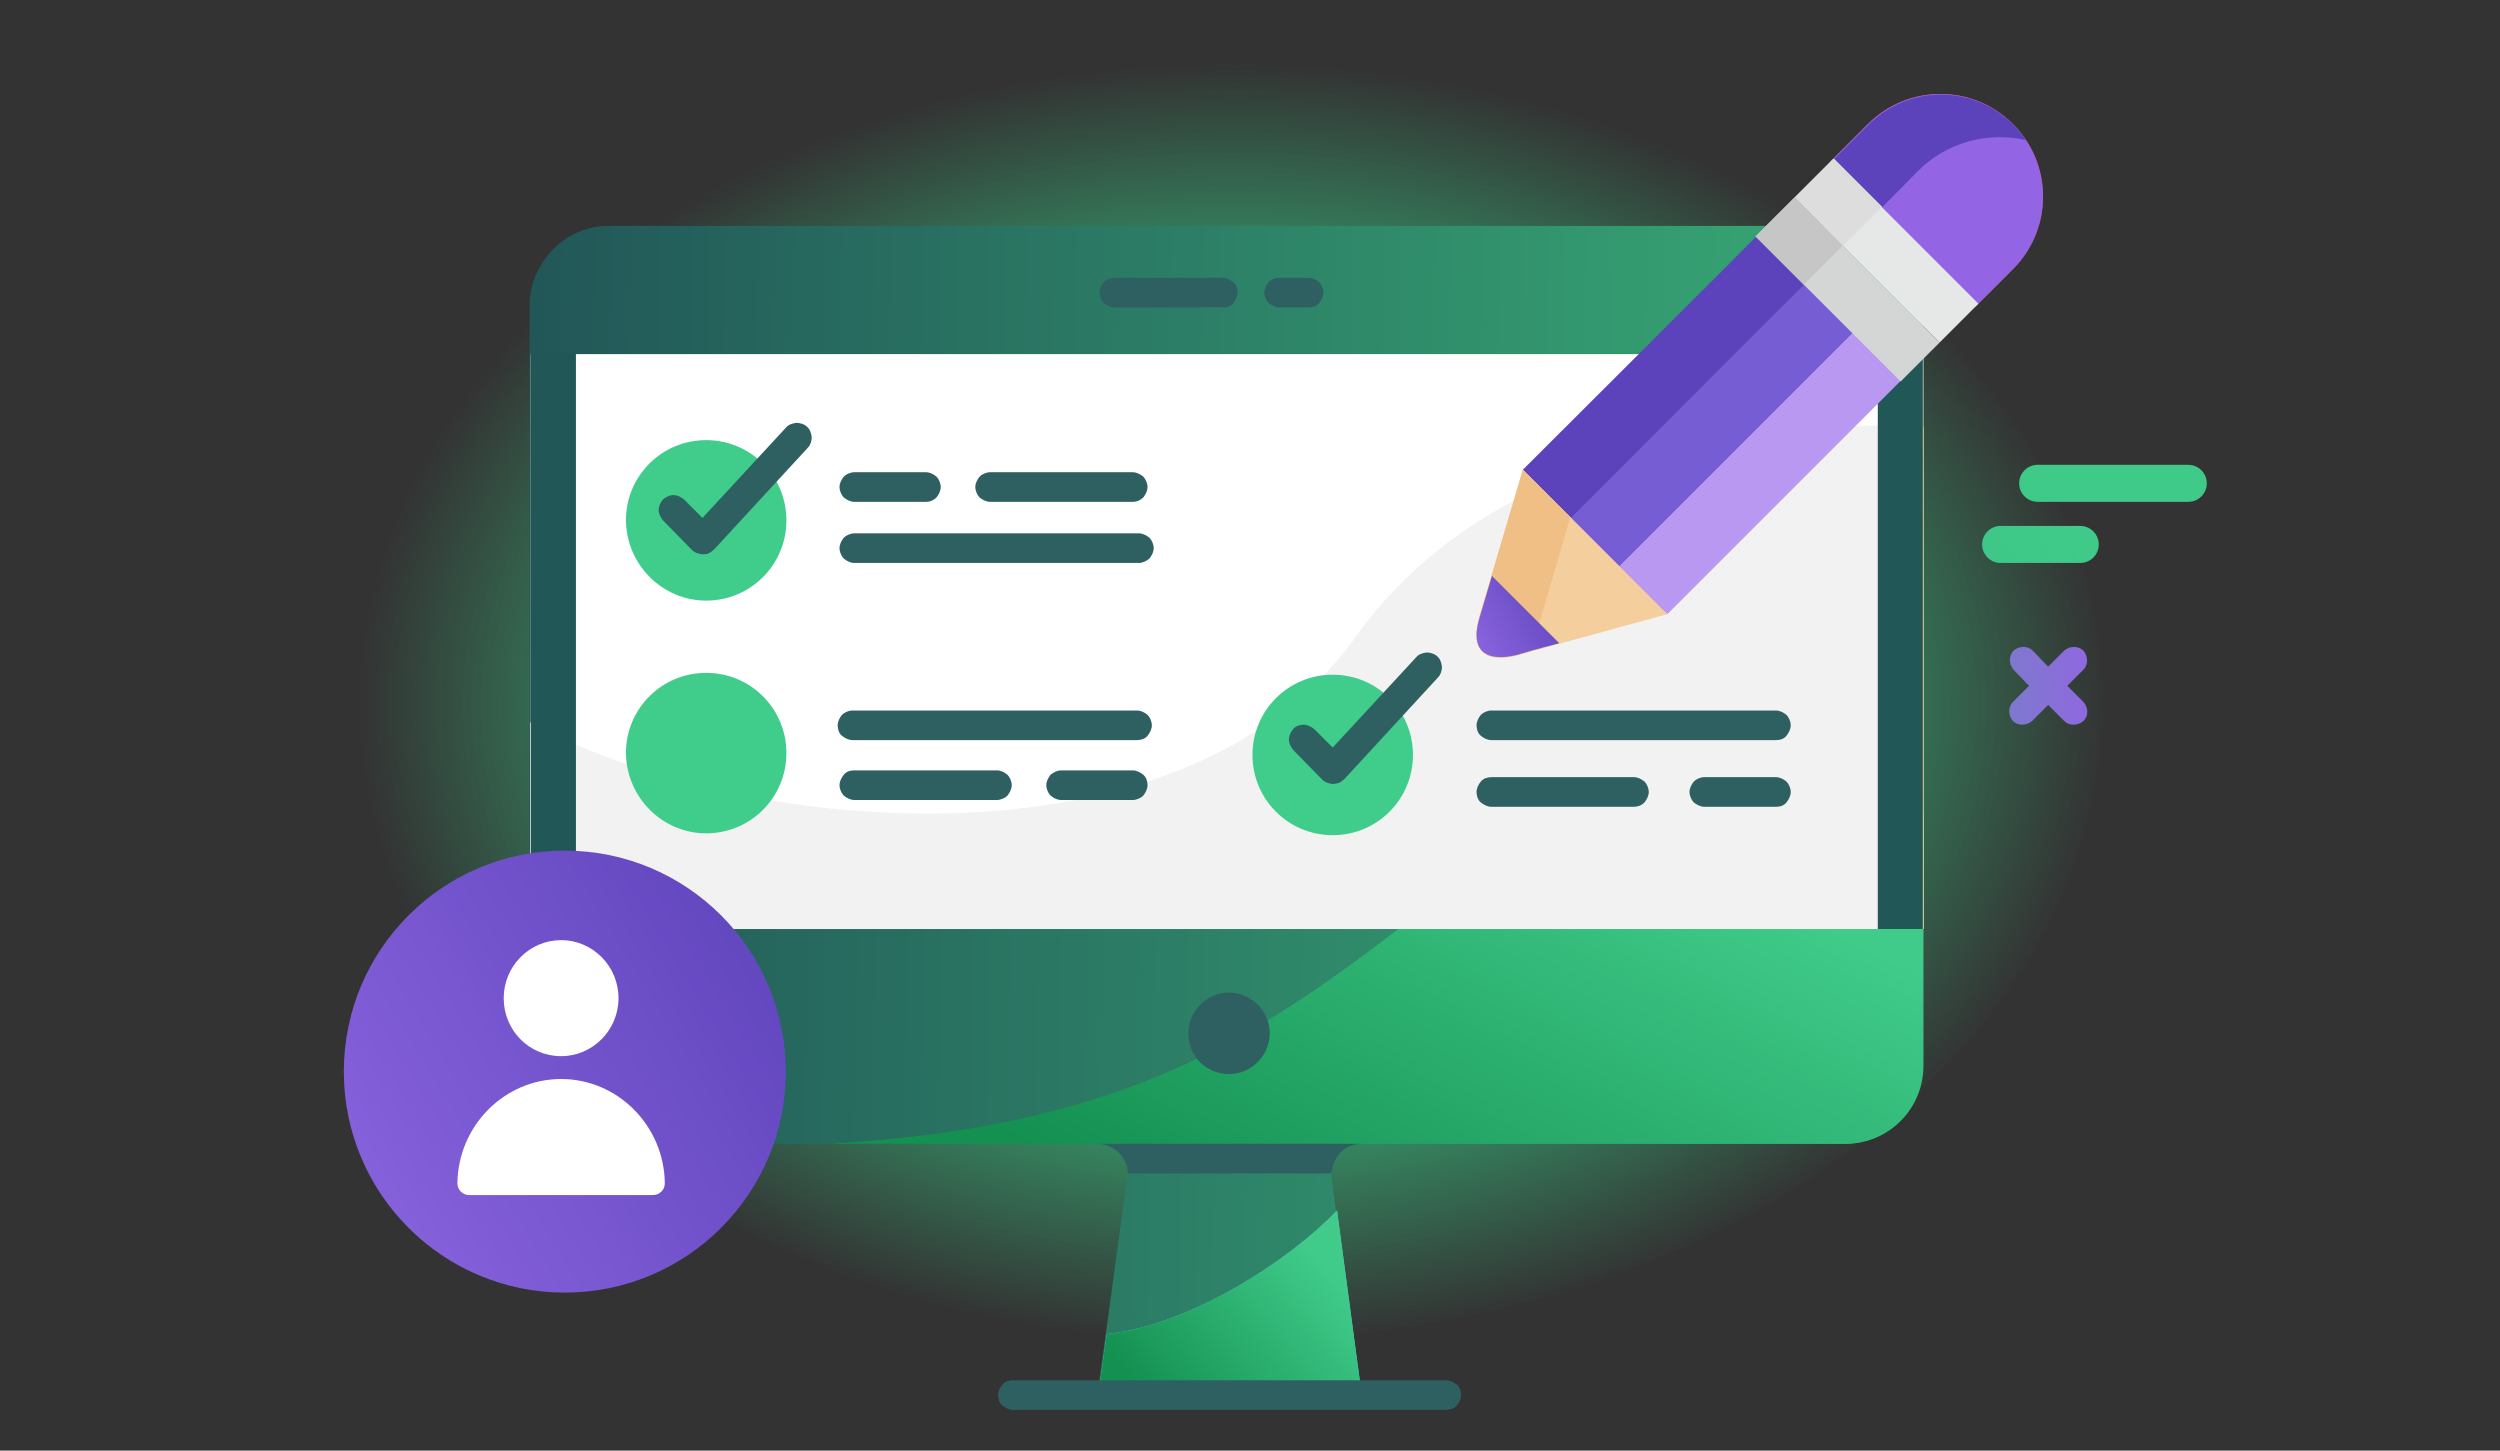 <?xml version="1.0" encoding="utf-8"?>
<!-- Generator: Adobe Illustrator 27.0.1, SVG Export Plug-In . SVG Version: 6.00 Build 0)  -->
<svg version="1.0" id="Livello_1" xmlns="http://www.w3.org/2000/svg" xmlns:xlink="http://www.w3.org/1999/xlink" x="0px" y="0px"
	 viewBox="0 0 405 235" style="enable-background:new 0 0 405 235;" xml:space="preserve">
<rect x="0" y="0" width="405" height="235" fill="#333333" stroke="none"/>
<style type="text/css">
	.st0{fill-rule:evenodd;clip-rule:evenodd;fill:#9365E4;}
	.st1{fill:none;stroke:#40CA89;stroke-width:6;stroke-linecap:round;stroke-miterlimit:10;}
	.st2{fill:url(#SVGID_1_);}
	.st3{fill:url(#SVGID_00000173130691105831849300000003930219495524352931_);}
	.st4{fill:url(#SVGID_00000107570865320091958490000008030292702092935309_);}
	.st5{fill:#FDF4D4;}
	.st6{fill:#FADC71;}
	.st7{fill:#60C3E8;}
	.st8{fill:#2F6061;}
	.st9{fill:#FFFFFF;}
	.st10{fill:#F2F2F2;}
	.st11{fill:#225758;}
	.st12{fill:url(#SVGID_00000130636584461280005810000009150168927957055667_);}
	.st13{fill:#40CD8C;}
	.st14{fill:#5D43BB;}
	.st15{fill:#B898F0;}
	.st16{fill:#775DD4;}
	.st17{fill:#F23B3B;}
	.st18{fill:#9365E4;}
	.st19{fill:#E6E8E8;}
	.st20{fill:#D4D6D6;}
	.st21{fill:#C6C6C6;}
	.st22{fill:#DDDDDD;}
	.st23{fill:#F4CF9D;}
	.st24{fill:#EFBF86;}
	.st25{fill-rule:evenodd;clip-rule:evenodd;fill:url(#SVGID_00000020394447951570668040000000365798780670180760_);}
	.st26{fill:url(#SVGID_00000141426943397541024350000017798331709328003766_);}
</style>
<path class="st0" d="M329.3,105.4c-0.8-0.8-2.2-0.8-3.1,0c-0.8,0.8-0.8,2.2,0,3.1l2.5,2.6l-2.6,2.6c-0.8,0.8-0.8,2.2,0,3.1
	c0.8,0.8,2.2,0.8,3.1,0l2.6-2.6l2.6,2.6c0.8,0.8,2.2,0.8,3.1,0s0.8-2.2,0-3.1l-2.6-2.6l2.6-2.6c0.8-0.8,0.8-2.2,0-3.1
	c-0.8-0.8-2.2-0.8-3.1,0l-2.6,2.6L329.3,105.4L329.3,105.4z"/>
<path class="st1" d="M330.1,78.3h24.4"/>
<path class="st1" d="M324.1,88.2H337"/>
<radialGradient id="SVGID_1_" cx="95.571" cy="212.639" r="82.392" gradientTransform="matrix(1.72 0 0 1.26 35.46 -153.838)" gradientUnits="userSpaceOnUse">
	<stop  offset="0.49" style="stop-color:#37C080"/>
	<stop  offset="1" style="stop-color:#35BB7B;stop-opacity:0"/>
</radialGradient>
<ellipse class="st2" cx="199.2" cy="113.6" rx="141.4" ry="103.5"/>
<linearGradient id="SVGID_00000007393555738984686430000015721428814117953930_" gradientUnits="userSpaceOnUse" x1="84.982" y1="24.278" x2="311.477" y2="19.058" gradientTransform="matrix(1 0 0 -1 0 151.986)">
	<stop  offset="0" style="stop-color:#225758"/>
	<stop  offset="1" style="stop-color:#38AC76"/>
</linearGradient>
<path style="fill:url(#SVGID_00000007393555738984686430000015721428814117953930_);" d="M298.8,36.6H98.6c-1.7,0-3.3,0.3-4.9,1
	c-1.5,0.6-2.9,1.6-4.1,2.8c-1.2,1.2-2.1,2.6-2.8,4.1c-0.6,1.5-1,3.2-1,4.8v123.3c0,1.7,0.3,3.3,1,4.8c0.6,1.5,1.6,2.9,2.8,4.1
	c1.2,1.2,2.6,2.1,4.1,2.8c1.5,0.6,3.2,1,4.9,1h79.1c0.7,0,1.4,0.1,2,0.4c0.6,0.3,1.2,0.7,1.7,1.2s0.8,1.1,1,1.8s0.3,1.4,0.2,2.1
	l-4.8,35.1h42.7l-4.8-35.1c-0.1-0.7,0-1.4,0.2-2.1c0.2-0.7,0.5-1.3,1-1.8s1-0.9,1.7-1.2c0.6-0.3,1.3-0.4,2-0.4h78.2
	c3.4,0,6.6-1.3,9-3.7s3.7-5.6,3.7-9V49.3c0-3.4-1.3-6.6-3.7-9C305.4,37.9,302.2,36.6,298.8,36.6L298.8,36.6z"/>
<linearGradient id="SVGID_00000041976888883902783120000000224566675622610613_" gradientUnits="userSpaceOnUse" x1="265.498" y1="49.747" x2="200.679" y2="-69.468" gradientTransform="matrix(1 0 0 -1 0 151.986)">
	<stop  offset="0.2" style="stop-color:#40CB8A"/>
	<stop  offset="0.89" style="stop-color:#149051"/>
</linearGradient>
<path style="fill:url(#SVGID_00000041976888883902783120000000224566675622610613_);" d="M236.8,142.5
	c-29.4,23-50.1,39.8-102.6,42.8h164.7c3.4,0,6.6-1.3,9-3.7s3.7-5.6,3.7-9v-40.7C311.5,131.9,270.3,116.2,236.8,142.5L236.8,142.5z"
	/>
<path class="st5" d="M86,57.4h225.6v93.1H86V57.4z"/>
<path class="st6" d="M219.7,103.2C191.6,142.7,119,135.2,86,117v33.5h225.6V69.2C285,67.8,242.4,71.3,219.7,103.2L219.7,103.2z"/>
<path class="st7" d="M220.6,226h-42.7l1.4-9.9c13.2-1.3,29.5-11.8,37.3-20L220.6,226L220.6,226z"/>
<path class="st8" d="M220.6,185.3c-1.3,0-2.5,0.5-3.4,1.4s-1.4,2.1-1.5,3.4h-33c0-1.3-0.6-2.5-1.5-3.4s-2.1-1.4-3.4-1.4H220.6
	L220.6,185.3z"/>
<path class="st9" d="M86,57.4h225.5v93.1H86V57.4z"/>
<path class="st10" d="M219.6,103.2c-28.1,39.5-100.8,32-133.7,13.8v33.5h225.6V69.2C285,67.8,242.4,71.3,219.6,103.2z"/>
<path class="st11" d="M304.2,57.4h7.3v93.1h-7.3V57.4z"/>
<path class="st11" d="M86,57.1h7.3v93.4H86V57.1z"/>
<linearGradient id="SVGID_00000108288486419153910430000000043665489694874277_" gradientUnits="userSpaceOnUse" x1="224.103" y1="-48.26" x2="184.791" y2="-82.11" gradientTransform="matrix(1 0 0 -1 0 151.986)">
	<stop  offset="0.2" style="stop-color:#40CB8A"/>
	<stop  offset="0.89" style="stop-color:#149051"/>
</linearGradient>
<path style="fill:url(#SVGID_00000108288486419153910430000000043665489694874277_);" d="M220.6,226h-42.7l1.4-9.9
	c13.2-1.3,29.5-11.8,37.3-20L220.6,226L220.6,226z"/>
<path class="st8" d="M199.1,174c3.6,0,6.6-3,6.6-6.6s-3-6.6-6.6-6.6s-6.6,3-6.6,6.6C192.5,171.1,195.4,174,199.1,174z"/>
<path class="st8" d="M198.1,49.8h-17.6c-0.6,0-1.2-0.3-1.7-0.7c-0.4-0.4-0.7-1.1-0.7-1.7s0.3-1.2,0.7-1.7c0.4-0.4,1.1-0.7,1.7-0.7
	h17.6c0.6,0,1.2,0.3,1.7,0.7s0.7,1.1,0.7,1.7s-0.3,1.2-0.7,1.7S198.8,49.8,198.1,49.8z"/>
<path class="st8" d="M212,49.8h-4.8c-0.6,0-1.2-0.3-1.7-0.7c-0.4-0.4-0.7-1.1-0.7-1.7s0.3-1.2,0.7-1.7c0.4-0.4,1.1-0.7,1.7-0.7h4.8
	c0.6,0,1.2,0.3,1.7,0.7c0.4,0.4,0.7,1.1,0.7,1.7s-0.3,1.2-0.7,1.7C213.3,49.6,212.7,49.8,212,49.8z"/>
<path class="st8" d="M184.5,91.2h-46.1c-0.6,0-1.2-0.3-1.7-0.7c-0.4-0.4-0.7-1.1-0.7-1.7s0.3-1.2,0.7-1.7c0.4-0.4,1.1-0.7,1.7-0.7
	h46.1c0.6,0,1.2,0.3,1.7,0.7c0.4,0.4,0.7,1.1,0.7,1.7s-0.3,1.2-0.7,1.7C185.7,90.9,185.1,91.2,184.5,91.2z"/>
<path class="st8" d="M183.5,81.3h-23.1c-0.6,0-1.2-0.3-1.7-0.7c-0.4-0.4-0.7-1.1-0.7-1.7s0.3-1.2,0.7-1.7c0.4-0.4,1.1-0.7,1.7-0.7
	h23.1c0.6,0,1.2,0.3,1.7,0.7c0.4,0.4,0.7,1.1,0.7,1.7s-0.3,1.2-0.7,1.7C184.8,81,184.2,81.3,183.5,81.3z"/>
<path class="st8" d="M150,81.3h-11.6c-0.6,0-1.2-0.3-1.7-0.7c-0.4-0.4-0.7-1.1-0.7-1.7s0.3-1.2,0.7-1.7c0.4-0.4,1.1-0.7,1.7-0.7H150
	c0.6,0,1.2,0.3,1.7,0.7c0.4,0.4,0.7,1.1,0.7,1.7s-0.3,1.2-0.7,1.7C151.3,81,150.7,81.3,150,81.3z"/>
<path class="st8" d="M138.4,124.8h23.1c0.6,0,1.2,0.3,1.7,0.7c0.4,0.4,0.7,1.1,0.7,1.7c0,0.6-0.3,1.2-0.7,1.7
	c-0.4,0.4-1.1,0.7-1.7,0.7h-23.1c-0.6,0-1.2-0.3-1.7-0.7c-0.4-0.4-0.7-1.1-0.7-1.7c0-0.6,0.3-1.2,0.7-1.7S137.7,124.8,138.4,124.8z"
	/>
<path class="st8" d="M171.9,124.8h11.6c0.6,0,1.2,0.3,1.7,0.7s0.7,1.1,0.7,1.7c0,0.6-0.3,1.2-0.7,1.7c-0.4,0.4-1.1,0.7-1.7,0.7
	h-11.6c-0.6,0-1.2-0.3-1.7-0.7c-0.4-0.4-0.7-1.1-0.7-1.7c0-0.6,0.3-1.2,0.7-1.7C170.7,125.1,171.3,124.8,171.9,124.8z"/>
<path class="st8" d="M287.7,119.9h-46.1c-0.6,0-1.2-0.3-1.7-0.7s-0.7-1.1-0.7-1.7s0.3-1.2,0.7-1.7c0.4-0.4,1.1-0.7,1.7-0.7h46.1
	c0.6,0,1.2,0.3,1.7,0.7c0.4,0.4,0.7,1.1,0.7,1.7c0,0.6-0.3,1.2-0.7,1.7S288.4,119.9,287.7,119.9z"/>
<path class="st8" d="M184.2,119.9h-46.1c-0.6,0-1.2-0.3-1.7-0.7s-0.7-1.1-0.7-1.7s0.3-1.2,0.7-1.7c0.4-0.4,1.1-0.7,1.7-0.7h46.1
	c0.6,0,1.2,0.3,1.7,0.7c0.4,0.4,0.7,1.1,0.7,1.7c0,0.6-0.3,1.2-0.7,1.7S184.8,119.9,184.2,119.9z"/>
<path class="st8" d="M264.7,130.7h-23.1c-0.6,0-1.2-0.3-1.7-0.7s-0.7-1.1-0.7-1.7c0-0.6,0.3-1.2,0.7-1.7s1.1-0.7,1.7-0.7h23.1
	c0.6,0,1.2,0.3,1.7,0.7c0.4,0.4,0.7,1.1,0.7,1.7c0,0.6-0.3,1.2-0.7,1.7C265.9,130.5,265.3,130.7,264.7,130.7z"/>
<path class="st8" d="M287.7,130.7h-11.6c-0.6,0-1.2-0.3-1.7-0.7c-0.4-0.4-0.7-1.1-0.7-1.7c0-0.6,0.3-1.2,0.7-1.7
	c0.4-0.4,1.1-0.7,1.7-0.7h11.6c0.6,0,1.2,0.3,1.7,0.7c0.4,0.4,0.7,1.1,0.7,1.7c0,0.6-0.3,1.2-0.7,1.7S288.4,130.7,287.7,130.7z"/>
<path class="st13" d="M114.4,97.3c7.2,0,13-5.8,13-13s-5.8-13-13-13s-13,5.8-13,13C101.5,91.5,107.3,97.3,114.4,97.3z"/>
<path class="st13" d="M114.4,135c7.2,0,13-5.8,13-13s-5.8-13-13-13s-13,5.8-13,13C101.5,129.2,107.3,135,114.4,135z"/>
<path class="st8" d="M113.8,89.8c-0.3,0-0.6-0.1-0.9-0.2s-0.6-0.3-0.8-0.5l-4.7-4.8c-0.4-0.5-0.7-1.1-0.7-1.7s0.3-1.2,0.7-1.7
	c0.5-0.4,1.1-0.7,1.7-0.7s1.2,0.3,1.7,0.7l3,3l13.5-14.6c0.4-0.5,1-0.7,1.7-0.8c0.6,0,1.3,0.2,1.7,0.6c0.5,0.4,0.7,1,0.8,1.7
	c0,0.6-0.2,1.3-0.6,1.7L115.7,89c-0.2,0.2-0.5,0.4-0.8,0.6C114.5,89.8,114.1,89.8,113.8,89.8L113.8,89.8L113.8,89.8z"/>
<path class="st13" d="M215.9,135.3c7.2,0,13-5.8,13-13s-5.8-13-13-13s-13,5.8-13,13S208.7,135.3,215.9,135.3z"/>
<path class="st8" d="M215.9,127c-0.3,0-0.6-0.1-0.9-0.2c-0.3-0.1-0.6-0.3-0.8-0.5l-4.7-4.8c-0.4-0.5-0.7-1.1-0.7-1.7
	c0-0.6,0.3-1.2,0.7-1.7s1.1-0.7,1.7-0.7c0.6,0,1.2,0.3,1.7,0.7l3,3l13.5-14.6c0.4-0.5,1-0.7,1.7-0.8c0.6,0,1.3,0.2,1.7,0.6
	c0.5,0.4,0.7,1,0.8,1.7c0,0.6-0.2,1.3-0.6,1.7l-15.2,16.5c-0.2,0.2-0.5,0.4-0.8,0.6C216.6,126.9,216.3,127,215.9,127L215.9,127
	L215.9,127z"/>
<path class="st8" d="M234.3,228.4h-70.2c-0.6,0-1.2-0.3-1.7-0.7s-0.7-1.1-0.7-1.7s0.3-1.2,0.7-1.7s1.1-0.7,1.7-0.7h70.2
	c0.6,0,1.2,0.3,1.7,0.7s0.7,1.1,0.7,1.7s-0.3,1.2-0.7,1.7S234.9,228.4,234.3,228.4z"/>
<path class="st14" d="M246.7,76.1L269.6,99l38.1-38.1L284.8,38C284.9,38,246.7,76.1,246.7,76.1z"/>
<path class="st15" d="M262.3,91.7l7.8,7.8l38.1-38.1l-7.8-7.8L262.3,91.7z"/>
<path class="st16" d="M254.5,83.9l7.8,7.8l38.1-38.1l-7.8-7.8C292.6,45.7,254.5,83.9,254.5,83.9z"/>
<path class="st17" d="M320,49.7l6.1-6.1c6.5-6.5,6.5-17,0-23.5s-17-6.5-23.5,0l-6.1,6.1L320,49.7z"/>
<path class="st18" d="M320,49.7l6.1-6.1c6.5-6.5,6.5-17,0-23.5s-17-6.5-23.5,0l-6.1,6.1L320,49.7z"/>
<path class="st14" d="M310.7,27.7c4.7-4.7,11.4-6.4,17.5-5c-5.8-8.7-18.1-9.9-25.5-2.5l-6.1,6.1l7.8,7.8L310.7,27.7L310.7,27.7z"/>
<path class="st19" d="M314.2,55.5l6.3-6.3L297,25.7l-6.3,6.3L314.2,55.5z"/>
<path class="st20" d="M314.2,55.5L290.7,32l-6.3,6.3l23.5,23.5L314.2,55.5z"/>
<path class="st21" d="M298.4,39.9l0.1-0.1l-7.8-7.8l-6.3,6.3l7.8,7.8L298.4,39.9L298.4,39.9z"/>
<path class="st22" d="M290.8,32l7.8,7.8l6.3-6.3l-7.8-7.8C297.1,25.7,290.8,32,290.8,32z"/>
<path class="st23" d="M239.7,99.8c0-0.1,7-23.6,7-23.7l23.4,23.4l-24.1,6.6C243.1,106.9,237.5,107.4,239.7,99.8L239.7,99.8z"/>
<path class="st24" d="M254.4,83.8l-7.7-7.7c0,0.1-7,23.6-7,23.7c-2.2,7.6,3.3,7.1,6.3,6.3l2.1-0.6C248,105.5,254.4,83.8,254.4,83.8z
	"/>
<linearGradient id="SVGID_00000050628732715200616490000018241699359958645385_" gradientUnits="userSpaceOnUse" x1="253.464" y1="57.087" x2="237.933" y2="47.63" gradientTransform="matrix(1 0 0 -1 0 151.986)">
	<stop  offset="0" style="stop-color:#5D43BB"/>
	<stop  offset="1" style="stop-color:#8B65DF"/>
</linearGradient>
<path style="fill-rule:evenodd;clip-rule:evenodd;fill:url(#SVGID_00000050628732715200616490000018241699359958645385_);" d="
	M239.2,102.8c0,4.2,4,3.9,6.5,3.3c0.1,0,0.2,0,0.3-0.1l2.1-0.6l0,0l4.5-1.2l-3.2-3.2l0,0l-7.7-7.7l0,0c0,0.1-1.9,6.3-1.9,6.4
	C239.4,101,239.2,102,239.2,102.8z"/>
<linearGradient id="SVGID_00000005231497540883768680000000097537975178126479_" gradientUnits="userSpaceOnUse" x1="133.643" y1="3.756" x2="49.426" y2="-46.929" gradientTransform="matrix(1 0 0 -1 0 151.986)">
	<stop  offset="0" style="stop-color:#5D43BB"/>
	<stop  offset="1" style="stop-color:#8B65DF"/>
</linearGradient>
<circle style="fill:url(#SVGID_00000005231497540883768680000000097537975178126479_);" cx="91.5" cy="173.6" r="35.8"/>
<path class="st9" d="M90.9,171.1c5.1,0,9.3-4.2,9.3-9.4s-4.2-9.4-9.3-9.4c-5.1,0-9.3,4.2-9.3,9.4S85.7,171.1,90.9,171.1z"/>
<path class="st9" d="M90.9,174.8c-9.2,0-16.7,7.6-16.8,16.9c0,1,0.8,1.9,1.9,1.9h29.8c1,0,1.9-0.8,1.9-1.9
	C107.6,182.4,100.1,174.8,90.9,174.8z"/>
</svg>
